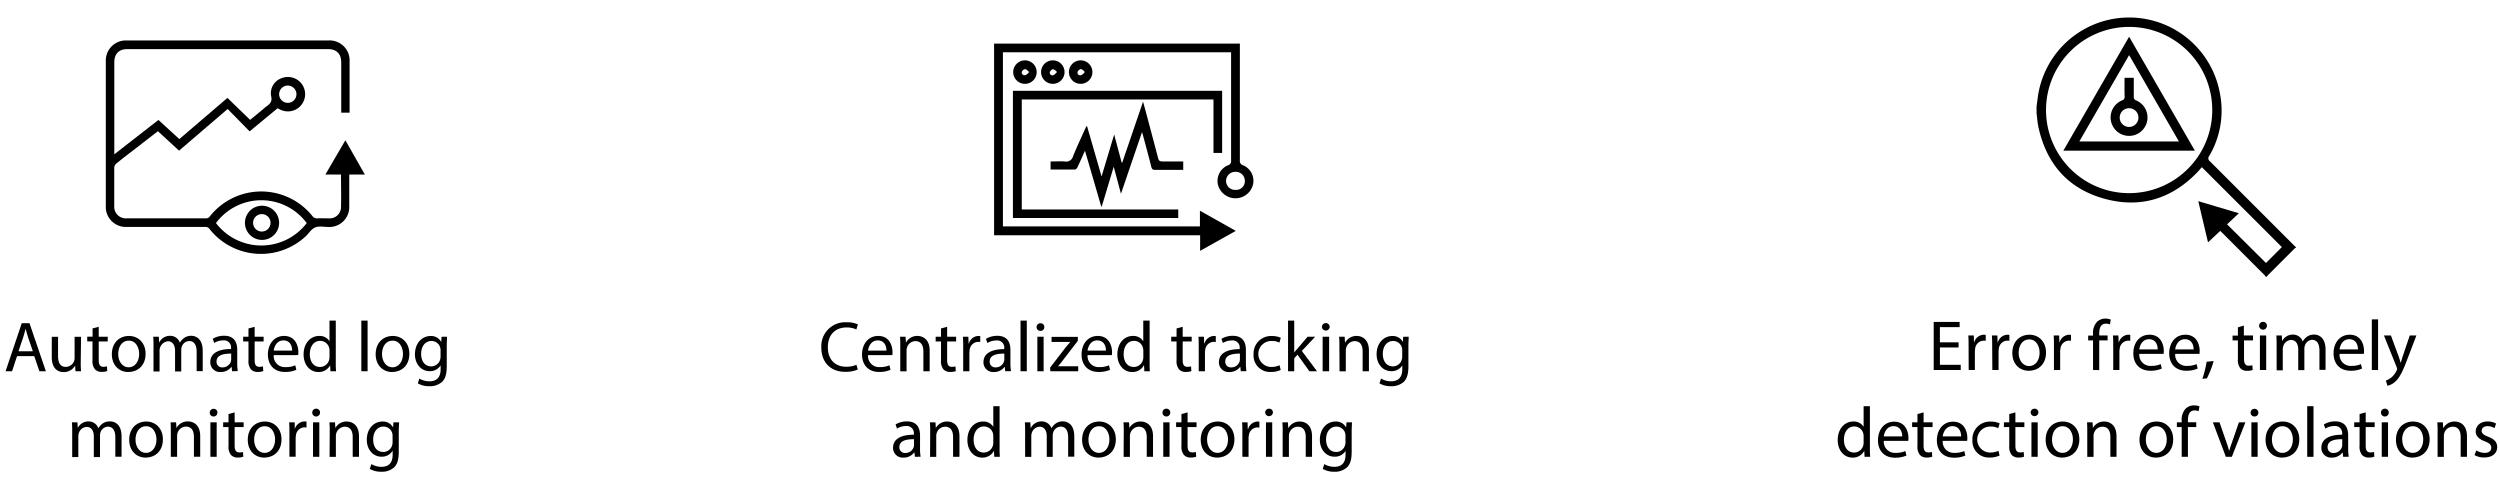 <svg id="Layer_1" data-name="Layer 1" xmlns="http://www.w3.org/2000/svg" viewBox="0 0 771.19 148.65"><title>automated-log-monitoring-solution</title><path d="M5.26,109.85l-1.54,4.67h-2l5-14.83H9.09l5.06,14.83h-2l-1.59-4.67Zm4.87-1.49-1.46-4.27c-.33-1-.55-1.85-.77-2.71h0c-.22.88-.46,1.79-.75,2.69L5.7,108.36Z"/><path d="M24.91,111.62a28.52,28.52,0,0,0,.09,2.9H23.28l-.11-1.74h0a4,4,0,0,1-3.52,2c-1.67,0-3.68-.92-3.68-4.66v-6.23h1.94v5.9c0,2,.62,3.39,2.38,3.39a2.81,2.81,0,0,0,2.55-1.76,2.84,2.84,0,0,0,.17-1v-6.53H25Z"/><path d="M30.45,100.81v3.06h2.78v1.47H30.45v5.75c0,1.32.38,2.07,1.46,2.07A4,4,0,0,0,33,113l.09,1.46a4.79,4.79,0,0,1-1.72.26,2.73,2.73,0,0,1-2.09-.81,4,4,0,0,1-.75-2.78v-5.81H26.91v-1.47h1.65V101.3Z"/><path d="M44.91,109.11c0,3.94-2.73,5.65-5.31,5.65-2.88,0-5.1-2.11-5.1-5.48,0-3.56,2.33-5.65,5.28-5.65S44.91,105.85,44.91,109.11Zm-8.45.11c0,2.33,1.34,4.09,3.23,4.09s3.24-1.74,3.24-4.14c0-1.8-.9-4.09-3.19-4.09S36.46,107.19,36.46,109.22Z"/><path d="M47.35,106.75a28.51,28.51,0,0,0-.09-2.88H49l.08,1.72h.07a3.66,3.66,0,0,1,3.34-2,3.15,3.15,0,0,1,3,2.13h0a4.39,4.39,0,0,1,1.19-1.38,3.61,3.61,0,0,1,2.35-.75c1.41,0,3.5.92,3.5,4.62v6.27H60.66v-6c0-2-.75-3.28-2.31-3.28a2.5,2.5,0,0,0-2.29,1.8,3.37,3.37,0,0,0-.15,1v6.58H54V108.2c0-1.7-.75-2.93-2.23-2.93a2.93,2.93,0,0,0-2.55,2.88v6.43H47.35Z"/><path d="M71.59,114.52l-.15-1.34h-.07a4,4,0,0,1-3.25,1.58A3,3,0,0,1,64.87,112c0-.11,0-.22,0-.33,0-2.57,2.29-4,6.4-4v-.22A2.19,2.19,0,0,0,69.37,105a2.35,2.35,0,0,0-.53,0,5.3,5.3,0,0,0-2.77.79l-.44-1.28a6.64,6.64,0,0,1,3.5-.94c3.26,0,4.05,2.22,4.05,4.35v4a15.54,15.54,0,0,0,.17,2.55Zm-.28-5.44c-2.12,0-4.51.34-4.51,2.4a1.71,1.71,0,0,0,1.56,1.85,1.13,1.13,0,0,0,.26,0,2.66,2.66,0,0,0,2.58-1.78,2.18,2.18,0,0,0,.11-.62Z"/><path d="M78.55,100.81v3.06h2.77v1.47H78.55v5.75c0,1.32.37,2.07,1.45,2.07a3.87,3.87,0,0,0,1.12-.14l.09,1.46a4.79,4.79,0,0,1-1.72.26,2.73,2.73,0,0,1-2.09-.81,4,4,0,0,1-.75-2.78v-5.81H75v-1.47h1.65v-2.55Z"/><path d="M84.44,109.55a3.41,3.41,0,0,0,3.09,3.69,5.23,5.23,0,0,0,.56,0,7,7,0,0,0,3-.55l.33,1.39a8.6,8.6,0,0,1-3.54.66c-3.28,0-5.24-2.16-5.24-5.37s1.89-5.74,5-5.74c3.47,0,4.4,3.06,4.4,5,0,.3,0,.61-.07.91Zm5.68-1.39c0-1.23-.51-3.15-2.69-3.15-2,0-2.81,1.81-3,3.15Z"/><path d="M103.58,98.9v12.87a25.62,25.62,0,0,0,.09,2.75h-1.74l-.09-1.85h0a3.93,3.93,0,0,1-3.63,2.09c-2.57,0-4.56-2.18-4.56-5.41,0-3.54,2.18-5.72,4.78-5.72a3.53,3.53,0,0,1,3.21,1.63h0V98.9Zm-1.93,9.3a3.72,3.72,0,0,0-.09-.81,2.86,2.86,0,0,0-2.8-2.24c-2,0-3.19,1.76-3.19,4.11,0,2.16,1.06,3.94,3.15,3.94a2.91,2.91,0,0,0,2.84-2.31,4,4,0,0,0,.09-.84Z"/><path d="M111.46,98.9h1.93v15.62h-1.93Z"/><path d="M126.28,109.11c0,3.94-2.72,5.65-5.3,5.65-2.88,0-5.1-2.11-5.1-5.48,0-3.56,2.33-5.65,5.28-5.65S126.28,105.85,126.28,109.11Zm-8.44.11c0,2.33,1.34,4.09,3.23,4.09s3.24-1.74,3.24-4.14c0-1.8-.91-4.09-3.2-4.09S117.84,107.19,117.84,109.22Z"/><path d="M137.9,103.87c0,.77-.09,1.63-.09,2.93V113c0,2.44-.48,3.94-1.51,4.86a5.69,5.69,0,0,1-3.88,1.28,6.85,6.85,0,0,1-3.54-.88l.48-1.48a6.05,6.05,0,0,0,3.13.84c2,0,3.43-1,3.43-3.72v-1.19h0a3.84,3.84,0,0,1-3.39,1.79c-2.64,0-4.53-2.25-4.53-5.2,0-3.61,2.35-5.65,4.79-5.65a3.54,3.54,0,0,1,3.32,1.85h0l.09-1.61Zm-2,4.2a2.91,2.91,0,0,0-.11-.88,2.78,2.78,0,0,0-2.71-2c-1.85,0-3.17,1.56-3.17,4,0,2.09,1.06,3.83,3.15,3.83a2.83,2.83,0,0,0,2.68-2,3.37,3.37,0,0,0,.16-1Z"/><path d="M22.27,133.15a28.51,28.51,0,0,0-.09-2.88h1.7L24,132h0a3.66,3.66,0,0,1,3.34-2,3.15,3.15,0,0,1,3,2.13h0a4.39,4.39,0,0,1,1.19-1.38A3.6,3.6,0,0,1,34,130c1.41,0,3.5.92,3.5,4.62v6.27H35.58v-6c0-2-.75-3.28-2.31-3.28A2.53,2.53,0,0,0,31,133.37a3.37,3.37,0,0,0-.15,1V141H28.94v-6.38c0-1.7-.75-2.93-2.23-2.93a2.66,2.66,0,0,0-2.4,1.94,3,3,0,0,0-.15.94V141H22.27Z"/><path d="M50.25,135.51c0,3.94-2.72,5.65-5.3,5.65-2.88,0-5.1-2.11-5.1-5.48,0-3.56,2.33-5.65,5.28-5.65S50.25,132.25,50.25,135.51Zm-8.45.11c0,2.33,1.35,4.09,3.24,4.09s3.23-1.74,3.23-4.14c0-1.8-.9-4.09-3.19-4.09S41.8,133.59,41.8,135.62Z"/><path d="M52.69,133.15c0-1.1,0-2-.08-2.88h1.71l.11,1.76h0A3.91,3.91,0,0,1,58,130c1.47,0,3.76.88,3.76,4.53v6.36H59.82v-6.14c0-1.72-.63-3.15-2.46-3.15a2.75,2.75,0,0,0-2.6,2,3.13,3.13,0,0,0-.13.91v6.4H52.69Z"/><path d="M67.06,127.28A1.14,1.14,0,0,1,66,128.47h-.14a1.16,1.16,0,0,1-1.17-1.15v0a1.18,1.18,0,0,1,1.15-1.21h.06a1.15,1.15,0,0,1,1.19,1.11ZM64.9,140.92V130.27h1.94v10.65Z"/><path d="M72.38,127.21v3.06h2.78v1.47H72.38v5.75c0,1.32.38,2.07,1.46,2.07a3.87,3.87,0,0,0,1.12-.14l.09,1.46a4.79,4.79,0,0,1-1.72.26,2.73,2.73,0,0,1-2.09-.81,4,4,0,0,1-.75-2.78v-5.81H68.84v-1.47h1.65v-2.55Z"/><path d="M86.84,135.51c0,3.94-2.73,5.65-5.3,5.65-2.89,0-5.11-2.11-5.11-5.48,0-3.56,2.33-5.65,5.28-5.65S86.84,132.25,86.84,135.51Zm-8.45.11c0,2.33,1.34,4.09,3.24,4.09s3.23-1.74,3.23-4.14c0-1.8-.9-4.09-3.19-4.09S78.39,133.59,78.39,135.62Z"/><path d="M89.28,133.59c0-1.25,0-2.33-.09-3.32h1.7l.06,2.09h0A3.21,3.21,0,0,1,94,130a2.51,2.51,0,0,1,.55.06v1.83a3,3,0,0,0-.66-.07,2.73,2.73,0,0,0-2.6,2.49,6.86,6.86,0,0,0-.09.9v5.68H89.28Z"/><path d="M98.72,127.28a1.2,1.2,0,1,1-2.4,0,1.18,1.18,0,0,1,1.15-1.21h.06a1.15,1.15,0,0,1,1.19,1.11Zm-2.16,13.64V130.27H98.5v10.65Z"/><path d="M101.71,133.15a28.51,28.51,0,0,0-.09-2.88h1.72l.11,1.76h0a3.91,3.91,0,0,1,3.52-2c1.48,0,3.77.88,3.77,4.53v6.36H108.8v-6.14c0-1.72-.64-3.15-2.47-3.15a2.86,2.86,0,0,0-2.72,2.91v6.4h-1.94Z"/><path d="M123.1,130.27c0,.77-.09,1.63-.09,2.93v6.18c0,2.44-.49,3.94-1.52,4.86a5.61,5.61,0,0,1-3.87,1.28,6.88,6.88,0,0,1-3.55-.88l.49-1.48a6,6,0,0,0,3.12.84c2,0,3.44-1,3.44-3.72v-1.19h-.05a3.8,3.8,0,0,1-3.39,1.79c-2.64,0-4.53-2.25-4.53-5.2,0-3.61,2.35-5.65,4.8-5.65a3.54,3.54,0,0,1,3.32,1.85h0l.09-1.61Zm-2,4.2a2.91,2.91,0,0,0-.11-.88,2.78,2.78,0,0,0-2.7-2c-1.85,0-3.17,1.56-3.17,4,0,2.09,1,3.83,3.14,3.83a2.84,2.84,0,0,0,2.69-2,3.37,3.37,0,0,0,.15-1Z"/><path d="M264.6,114a9.51,9.51,0,0,1-3.91.7c-4.18,0-7.33-2.64-7.33-7.5a7.38,7.38,0,0,1,6.95-7.79h.79a7.93,7.93,0,0,1,3.53.66l-.47,1.56a6.9,6.9,0,0,0-3-.62c-3.48,0-5.79,2.23-5.79,6.12,0,3.63,2.09,6,5.7,6a7.66,7.66,0,0,0,3.13-.61Z"/><path d="M267.77,109.55a3.41,3.41,0,0,0,3.09,3.69,5.23,5.23,0,0,0,.56,0,7.1,7.1,0,0,0,2.95-.55l.33,1.39a8.6,8.6,0,0,1-3.54.66c-3.28,0-5.24-2.16-5.24-5.37s1.89-5.74,5-5.74c3.47,0,4.4,3.06,4.4,5,0,.3,0,.61-.07.91Zm5.68-1.39c0-1.23-.51-3.15-2.69-3.15-2,0-2.81,1.81-3,3.15Z"/><path d="M277.71,106.75c0-1.1,0-2-.08-2.88h1.71l.11,1.76h.05a3.91,3.91,0,0,1,3.52-2c1.47,0,3.76.88,3.76,4.53v6.36h-1.94v-6.14c0-1.72-.64-3.15-2.46-3.15a2.75,2.75,0,0,0-2.6,2,2.79,2.79,0,0,0-.13.91v6.4h-1.94Z"/><path d="M292.17,100.81v3.06h2.77v1.47h-2.77v5.75c0,1.32.37,2.07,1.45,2.07a3.83,3.83,0,0,0,1.12-.14l.09,1.46a4.79,4.79,0,0,1-1.72.26,2.73,2.73,0,0,1-2.09-.81,4,4,0,0,1-.74-2.78v-5.81h-1.65v-1.47h1.65v-2.55Z"/><path d="M297.12,107.19c0-1.25,0-2.33-.09-3.32h1.69l.07,2.09h.09a3.17,3.17,0,0,1,2.95-2.33,2.51,2.51,0,0,1,.55.06v1.83a3,3,0,0,0-.66-.07,2.72,2.72,0,0,0-2.6,2.49,6.86,6.86,0,0,0-.09.9v5.68h-1.91Z"/><path d="M310.1,114.52l-.16-1.34h-.06a4,4,0,0,1-3.26,1.58,3,3,0,0,1-3.24-2.74c0-.11,0-.21,0-.32,0-2.57,2.28-4,6.4-4v-.22a2.19,2.19,0,0,0-1.89-2.46,2.35,2.35,0,0,0-.53,0,5.3,5.3,0,0,0-2.77.79l-.45-1.28a6.64,6.64,0,0,1,3.5-.94c3.26,0,4.05,2.22,4.05,4.35v4a15.55,15.55,0,0,0,.18,2.55Zm-.29-5.44c-2.11,0-4.51.34-4.51,2.4a1.71,1.71,0,0,0,1.56,1.85,1.22,1.22,0,0,0,.27,0,2.65,2.65,0,0,0,2.57-1.78,1.88,1.88,0,0,0,.11-.62Z"/><path d="M314.81,98.9h1.93v15.62h-1.93Z"/><path d="M322.15,100.88a1.14,1.14,0,0,1-1.09,1.19h-.14a1.16,1.16,0,0,1-1.17-1.15v0a1.18,1.18,0,0,1,1.15-1.21h.1a1.14,1.14,0,0,1,1.15,1.15ZM320,114.52V103.87h1.93v10.65Z"/><path d="M323.94,113.4l4.81-6.27c.47-.58.91-1.08,1.39-1.65h-5.76v-1.56h8.11v1.21l-4.75,6.18c-.44.6-.88,1.13-1.36,1.68h6.22v1.54H324Z"/><path d="M335.49,109.55a3.41,3.41,0,0,0,3.09,3.69,5.23,5.23,0,0,0,.56,0,7.1,7.1,0,0,0,2.95-.55l.33,1.39a8.62,8.62,0,0,1-3.55.66c-3.28,0-5.23-2.16-5.23-5.37s1.89-5.74,5-5.74c3.48,0,4.4,3.06,4.4,5a7,7,0,0,1-.06.91Zm5.67-1.39c0-1.23-.5-3.15-2.68-3.15-2,0-2.82,1.81-3,3.15Z"/><path d="M354.63,98.9v12.87c0,1,0,2,.08,2.75H353l-.09-1.85h-.05a3.93,3.93,0,0,1-3.63,2.09c-2.57,0-4.55-2.18-4.55-5.41,0-3.54,2.18-5.72,4.77-5.72a3.58,3.58,0,0,1,3.22,1.63h0V98.9Zm-1.94,9.3a3.72,3.72,0,0,0-.09-.81,2.84,2.84,0,0,0-2.79-2.24c-2,0-3.19,1.76-3.19,4.11,0,2.16,1.05,3.94,3.14,3.94a2.91,2.91,0,0,0,2.84-2.31,3,3,0,0,0,.09-.84Z"/><path d="M364.83,100.81v3.06h2.78v1.47h-2.78v5.75c0,1.32.38,2.07,1.46,2.07a3.87,3.87,0,0,0,1.12-.14l.09,1.46a4.79,4.79,0,0,1-1.72.26,2.73,2.73,0,0,1-2.09-.81,4,4,0,0,1-.75-2.78v-5.81h-1.65v-1.47h1.65v-2.55Z"/><path d="M369.78,107.19c0-1.25,0-2.33-.09-3.32h1.7l.06,2.09h.09a3.22,3.22,0,0,1,2.95-2.33,2.51,2.51,0,0,1,.55.06v1.83a3,3,0,0,0-.66-.07,2.73,2.73,0,0,0-2.6,2.49,5.47,5.47,0,0,0-.08.9v5.68h-1.92Z"/><path d="M382.76,114.52l-.15-1.34h-.07a4,4,0,0,1-3.25,1.58,3,3,0,0,1-3.28-2.69c0-.13,0-.25,0-.37,0-2.57,2.29-4,6.4-4v-.22a2.19,2.19,0,0,0-1.89-2.46,2.35,2.35,0,0,0-.53,0,5.3,5.3,0,0,0-2.77.79l-.44-1.28a6.64,6.64,0,0,1,3.5-.94c3.26,0,4.05,2.22,4.05,4.35v4a15.54,15.54,0,0,0,.17,2.55Zm-.28-5.44c-2.11,0-4.51.34-4.51,2.4a1.71,1.71,0,0,0,1.56,1.85,1.13,1.13,0,0,0,.26,0,2.66,2.66,0,0,0,2.58-1.78,2.18,2.18,0,0,0,.11-.62Z"/><path d="M395.06,114.12a7,7,0,0,1-3.06.62,5.06,5.06,0,0,1-5.31-4.8,4.56,4.56,0,0,1,0-.64,5.4,5.4,0,0,1,5.16-5.65,5.23,5.23,0,0,1,.56,0,6.54,6.54,0,0,1,2.69.55l-.44,1.5a4.51,4.51,0,0,0-2.25-.51,4,4,0,0,0-.48,8,3,3,0,0,0,.42,0,5.54,5.54,0,0,0,2.37-.53Z"/><path d="M399.24,108.75h0a13,13,0,0,1,1-1.21l3.12-3.67h2.34l-4.12,4.38,4.69,6.27h-2.35l-3.68-5.1-1,1.1v4h-1.91V98.9h1.91Z"/><path d="M410.17,100.88a1.2,1.2,0,0,1-2.39,0,1.18,1.18,0,0,1,1.15-1.21H409a1.14,1.14,0,0,1,1.17,1.13ZM408,114.52V103.87h2v10.65Z"/><path d="M413.17,106.75a28.51,28.51,0,0,0-.09-2.88h1.71l.11,1.76h.1a3.91,3.91,0,0,1,3.52-2c1.47,0,3.76.88,3.76,4.53v6.36h-1.94v-6.14c0-1.72-.63-3.15-2.46-3.15a2.75,2.75,0,0,0-2.6,2,3.13,3.13,0,0,0-.13.91v6.4h-1.93Z"/><path d="M434.55,103.87c0,.77-.09,1.63-.09,2.93V113c0,2.44-.48,3.94-1.51,4.86a5.69,5.69,0,0,1-3.88,1.28,6.85,6.85,0,0,1-3.54-.88l.48-1.48a6.05,6.05,0,0,0,3.13.84c2,0,3.43-1,3.43-3.72v-1.19h0a3.84,3.84,0,0,1-3.39,1.79c-2.64,0-4.53-2.25-4.53-5.2,0-3.61,2.35-5.65,4.79-5.65a3.54,3.54,0,0,1,3.32,1.85h0l.09-1.61Zm-2,4.2a2.91,2.91,0,0,0-.11-.88,2.78,2.78,0,0,0-2.71-2c-1.85,0-3.17,1.56-3.17,4,0,2.09,1.06,3.83,3.15,3.83a2.83,2.83,0,0,0,2.68-2,3.37,3.37,0,0,0,.16-1Z"/><path d="M282.24,140.92l-.16-1.34H282a4,4,0,0,1-3.26,1.58,3,3,0,0,1-3.25-2.73c0-.11,0-.22,0-.33,0-2.57,2.29-4,6.41-4v-.22a2.2,2.2,0,0,0-1.91-2.46,2.18,2.18,0,0,0-.51,0,5.36,5.36,0,0,0-2.78.79l-.44-1.28a6.64,6.64,0,0,1,3.5-.94c3.26,0,4.05,2.22,4.05,4.35v4a13.62,13.62,0,0,0,.18,2.55Zm-.29-5.44c-2.11,0-4.51.33-4.51,2.4a1.71,1.71,0,0,0,1.56,1.85,1.13,1.13,0,0,0,.26,0,2.66,2.66,0,0,0,2.58-1.78,1.88,1.88,0,0,0,.11-.62Z"/><path d="M286.94,133.15a28.51,28.51,0,0,0-.09-2.88h1.72l.11,1.76h0a3.92,3.92,0,0,1,3.53-2c1.47,0,3.76.88,3.76,4.53v6.36H294v-6.14c0-1.72-.64-3.15-2.46-3.15a2.75,2.75,0,0,0-2.6,2,2.79,2.79,0,0,0-.13.91v6.4H286.9Z"/><path d="M308.35,125.3v12.87a25.62,25.62,0,0,0,.09,2.75H306.7l-.09-1.85h0a4,4,0,0,1-3.63,2.09c-2.58,0-4.56-2.18-4.56-5.41,0-3.54,2.18-5.72,4.78-5.72a3.56,3.56,0,0,1,3.21,1.63h0V125.3Zm-1.94,9.3a3.71,3.71,0,0,0-.08-.81,2.87,2.87,0,0,0-2.8-2.24c-2,0-3.19,1.76-3.19,4.11,0,2.16,1.06,3.94,3.15,3.94a2.93,2.93,0,0,0,2.84-2.31,3.42,3.42,0,0,0,.08-.84Z"/><path d="M316.22,133.15c0-1.1,0-2-.08-2.88h1.69l.09,1.72H318a3.68,3.68,0,0,1,3.35-2,3.15,3.15,0,0,1,3,2.13h0a4.39,4.39,0,0,1,1.19-1.38,3.56,3.56,0,0,1,2.35-.75c1.41,0,3.5.92,3.5,4.62v6.27h-1.89v-6c0-2-.75-3.28-2.31-3.28a2.52,2.52,0,0,0-2.29,1.76,3.08,3.08,0,0,0-.16,1v6.58H322.9v-6.38c0-1.7-.75-2.93-2.22-2.93a2.66,2.66,0,0,0-2.4,1.94,2.51,2.51,0,0,0-.15.94v6.43h-1.9Z"/><path d="M344.21,135.51c0,3.94-2.73,5.65-5.3,5.65-2.89,0-5.11-2.11-5.11-5.48,0-3.56,2.33-5.65,5.28-5.65S344.21,132.25,344.21,135.51Zm-8.45.11c0,2.33,1.34,4.09,3.24,4.09s3.23-1.74,3.23-4.14c0-1.8-.9-4.09-3.19-4.09s-3.28,2.11-3.28,4.14Z"/><path d="M346.65,133.15a28.51,28.51,0,0,0-.09-2.88h1.72l.11,1.76h0a3.91,3.91,0,0,1,3.52-2c1.48,0,3.77.88,3.77,4.53v6.36h-1.94v-6.14c0-1.72-.64-3.15-2.47-3.15a2.86,2.86,0,0,0-2.72,2.91v6.4h-1.94Z"/><path d="M361,127.28a1.2,1.2,0,1,1-2.4,0,1.18,1.18,0,0,1,1.15-1.21h.06A1.16,1.16,0,0,1,361,127.2Zm-2.16,13.64V130.27h1.94v10.65Z"/><path d="M366.34,127.21v3.06h2.77v1.47h-2.77v5.75c0,1.32.37,2.07,1.45,2.07a3.83,3.83,0,0,0,1.12-.14l.09,1.46a4.74,4.74,0,0,1-1.71.26,2.69,2.69,0,0,1-2.09-.81,4,4,0,0,1-.75-2.78v-5.81H362.8v-1.47h1.65v-2.55Z"/><path d="M380.79,135.51c0,3.94-2.72,5.65-5.3,5.65-2.88,0-5.1-2.11-5.1-5.48,0-3.56,2.33-5.65,5.28-5.65S380.79,132.25,380.79,135.51Zm-8.44.11c0,2.33,1.34,4.09,3.23,4.09s3.24-1.74,3.24-4.14c0-1.8-.91-4.09-3.19-4.09S372.35,133.59,372.35,135.62Z"/><path d="M383.24,133.59c0-1.25,0-2.33-.09-3.32h1.69l.07,2.09H385a3.2,3.2,0,0,1,2.94-2.33,2.51,2.51,0,0,1,.55.06v1.83a3,3,0,0,0-.66-.07,2.72,2.72,0,0,0-2.59,2.49,4.58,4.58,0,0,0-.09.9v5.68h-1.91Z"/><path d="M392.67,127.28a1.2,1.2,0,0,1-2.39,0,1.18,1.18,0,0,1,1.15-1.21h.06a1.15,1.15,0,0,1,1.18,1.12Zm-2.15,13.64V130.27h1.93v10.65Z"/><path d="M395.67,133.15a28.51,28.51,0,0,0-.09-2.88h1.71l.11,1.76h.05a3.91,3.91,0,0,1,3.52-2c1.47,0,3.76.88,3.76,4.53v6.36h-1.94v-6.14c0-1.72-.63-3.15-2.46-3.15a2.75,2.75,0,0,0-2.6,2,3.13,3.13,0,0,0-.13.91v6.4h-1.93Z"/><path d="M417.05,130.27c0,.77-.09,1.63-.09,2.93v6.18c0,2.44-.48,3.94-1.52,4.86a5.61,5.61,0,0,1-3.87,1.28,6.85,6.85,0,0,1-3.54-.88l.48-1.48a6.05,6.05,0,0,0,3.13.84c2,0,3.43-1,3.43-3.72v-1.19h0a3.84,3.84,0,0,1-3.39,1.79c-2.64,0-4.54-2.25-4.54-5.2,0-3.61,2.36-5.65,4.8-5.65a3.54,3.54,0,0,1,3.32,1.85h0l.09-1.61Zm-2,4.2a2.91,2.91,0,0,0-.11-.88,2.78,2.78,0,0,0-2.71-2c-1.85,0-3.17,1.56-3.17,4,0,2.09,1.06,3.83,3.15,3.83a2.83,2.83,0,0,0,2.68-2,3.37,3.37,0,0,0,.16-1Z"/><path d="M576.82,125.3v12.87a25.62,25.62,0,0,0,.09,2.75h-1.74l-.09-1.85h0a3.93,3.93,0,0,1-3.63,2.09c-2.58,0-4.56-2.18-4.56-5.41,0-3.54,2.18-5.72,4.78-5.72a3.53,3.53,0,0,1,3.21,1.63h0V125.3Zm-1.94,9.3a3.71,3.71,0,0,0-.08-.81,2.87,2.87,0,0,0-2.8-2.24c-2,0-3.19,1.76-3.19,4.11,0,2.16,1.06,3.94,3.15,3.94a2.93,2.93,0,0,0,2.84-2.31,3.42,3.42,0,0,0,.08-.84Z"/><path d="M581.11,136a3.41,3.41,0,0,0,3.11,3.69h.54a7,7,0,0,0,3-.55l.33,1.39a8.6,8.6,0,0,1-3.54.66c-3.28,0-5.24-2.16-5.24-5.37s1.89-5.74,5-5.74c3.47,0,4.4,3.06,4.4,5,0,.3,0,.61-.07.91Zm5.68-1.39c0-1.23-.51-3.15-2.69-3.15-2,0-2.81,1.81-3,3.15Z"/><path d="M593.38,127.21v3.06h2.78v1.47h-2.78v5.75c0,1.32.38,2.07,1.46,2.07a3.87,3.87,0,0,0,1.12-.14l.09,1.46a4.79,4.79,0,0,1-1.72.26,2.73,2.73,0,0,1-2.09-.81,4,4,0,0,1-.75-2.78v-5.81h-1.65v-1.47h1.65v-2.55Z"/><path d="M599.28,136a3.41,3.41,0,0,0,3.11,3.69h.54a7,7,0,0,0,3-.55l.33,1.39a8.6,8.6,0,0,1-3.54.66c-3.28,0-5.24-2.16-5.24-5.37s1.9-5.74,5-5.74c3.47,0,4.4,3.06,4.4,5,0,.3,0,.61-.07.91Zm5.68-1.39c0-1.23-.51-3.15-2.69-3.15-1.95,0-2.81,1.81-3,3.15Z"/><path d="M616.82,140.52a7.17,7.17,0,0,1-3.06.62,5.06,5.06,0,0,1-5.32-4.79,4.7,4.7,0,0,1,0-.65,5.4,5.4,0,0,1,5.16-5.65,5.23,5.23,0,0,1,.56,0,6.54,6.54,0,0,1,2.69.55l-.44,1.5a4.4,4.4,0,0,0-2.25-.51,4,4,0,0,0-.46,8,2.75,2.75,0,0,0,.4,0,5.59,5.59,0,0,0,2.38-.53Z"/><path d="M621.7,127.21v3.06h2.77v1.47H621.7v5.75c0,1.32.37,2.07,1.45,2.07a3.83,3.83,0,0,0,1.12-.14l.09,1.46a4.79,4.79,0,0,1-1.72.26,2.73,2.73,0,0,1-2.09-.81,4,4,0,0,1-.74-2.78v-5.81h-1.65v-1.47h1.65v-2.55Z"/><path d="M628.8,127.28a1.2,1.2,0,0,1-2.39,0,1.18,1.18,0,0,1,1.15-1.21h.06a1.15,1.15,0,0,1,1.18,1.12Zm-2.15,13.64V130.27h1.93v10.65Z"/><path d="M641.43,135.51c0,3.94-2.72,5.65-5.3,5.65-2.88,0-5.1-2.11-5.1-5.48,0-3.56,2.33-5.65,5.28-5.65S641.43,132.25,641.43,135.51Zm-8.45.11c0,2.33,1.35,4.09,3.24,4.09s3.23-1.74,3.23-4.14c0-1.8-.9-4.09-3.19-4.09s-3.26,2.11-3.26,4.14Z"/><path d="M643.87,133.15c0-1.1,0-2-.08-2.88h1.71l.11,1.76h0a3.91,3.91,0,0,1,3.52-2c1.47,0,3.76.88,3.76,4.53v6.36H651v-6.14c0-1.72-.64-3.15-2.46-3.15a2.75,2.75,0,0,0-2.6,2,2.79,2.79,0,0,0-.13.91v6.4h-1.94Z"/><path d="M670.38,135.51c0,3.94-2.72,5.65-5.3,5.65-2.88,0-5.1-2.11-5.1-5.48,0-3.56,2.33-5.65,5.28-5.65S670.38,132.25,670.38,135.51Zm-8.45.11c0,2.33,1.35,4.09,3.24,4.09s3.23-1.74,3.23-4.14c0-1.8-.9-4.09-3.19-4.09S661.93,133.59,661.93,135.62Z"/><path d="M673,140.92v-9.18h-1.49v-1.47H673v-.51a5,5,0,0,1,1.23-3.71,3.69,3.69,0,0,1,2.6-1,4.68,4.68,0,0,1,1.65.3l-.26,1.5a2.9,2.9,0,0,0-1.23-.24c-1.65,0-2.07,1.45-2.07,3.08v.57h2.57v1.47h-2.57v9.18Z"/><path d="M684.66,130.27l2.09,6c.33.89.62,1.81.86,2.73h.07c.24-.88.55-1.76.9-2.73l2.07-6h2l-4.18,10.65h-1.85l-4-10.65Z"/><path d="M696.65,127.28a1.14,1.14,0,0,1-1.09,1.19h-.14a1.16,1.16,0,0,1-1.17-1.15v0a1.18,1.18,0,0,1,1.15-1.21h.06a1.15,1.15,0,0,1,1.19,1.11Zm-2.15,13.64V130.27h1.93v10.65Z"/><path d="M709.28,135.51c0,3.94-2.73,5.65-5.3,5.65-2.89,0-5.11-2.11-5.11-5.48,0-3.56,2.33-5.65,5.28-5.65S709.28,132.25,709.28,135.51Zm-8.45.11c0,2.33,1.34,4.09,3.24,4.09s3.23-1.74,3.23-4.14c0-1.8-.9-4.09-3.19-4.09S700.83,133.59,700.83,135.62Z"/><path d="M711.72,125.3h1.94v15.62h-1.94Z"/><path d="M722.81,140.92l-.16-1.34h-.06a4,4,0,0,1-3.26,1.58,3,3,0,0,1-3.24-2.74c0-.11,0-.21,0-.32,0-2.57,2.28-4,6.4-4v-.22a2.19,2.19,0,0,0-1.89-2.46,2.35,2.35,0,0,0-.53,0,5.3,5.3,0,0,0-2.77.79l-.44-1.28a6.58,6.58,0,0,1,3.49-.94c3.26,0,4,2.22,4,4.35v4a15.55,15.55,0,0,0,.18,2.55Zm-.29-5.44c-2.11,0-4.51.33-4.51,2.4a1.71,1.71,0,0,0,1.56,1.85,1.22,1.22,0,0,0,.27,0,2.65,2.65,0,0,0,2.57-1.78,1.88,1.88,0,0,0,.11-.62Z"/><path d="M729.76,127.21v3.06h2.77v1.47h-2.77v5.75c0,1.32.37,2.07,1.45,2.07a3.83,3.83,0,0,0,1.12-.14l.09,1.46a4.74,4.74,0,0,1-1.71.26,2.69,2.69,0,0,1-2.09-.81,4,4,0,0,1-.75-2.78v-5.81h-1.65v-1.47h1.65v-2.55Z"/><path d="M736.87,127.28a1.2,1.2,0,0,1-2.4,0,1.18,1.18,0,0,1,1.15-1.21h.06a1.16,1.16,0,0,1,1.19,1.13Zm-2.16,13.64V130.27h1.94v10.65Z"/><path d="M749.49,135.51c0,3.94-2.72,5.65-5.3,5.65-2.88,0-5.1-2.11-5.1-5.48,0-3.56,2.33-5.65,5.28-5.65S749.49,132.25,749.49,135.51Zm-8.45.11c0,2.33,1.35,4.09,3.24,4.09s3.23-1.74,3.23-4.14c0-1.8-.9-4.09-3.19-4.09s-3.32,2.11-3.32,4.14Z"/><path d="M751.94,133.15a28.51,28.51,0,0,0-.09-2.88h1.71l.11,1.76h.05a3.91,3.91,0,0,1,3.52-2c1.47,0,3.76.88,3.76,4.53v6.36h-1.94v-6.14c0-1.72-.63-3.15-2.46-3.15a2.75,2.75,0,0,0-2.6,2,3.13,3.13,0,0,0-.13.91v6.4h-1.93Z"/><path d="M763.88,138.94a5.14,5.14,0,0,0,2.55.77c1.41,0,2.07-.7,2.07-1.58s-.55-1.44-2-2c-1.91-.69-2.81-1.74-2.81-3,0-1.71,1.38-3.12,3.67-3.12a5.31,5.31,0,0,1,2.62.66l-.49,1.41a4,4,0,0,0-2.17-.62c-1.15,0-1.79.66-1.79,1.45s.64,1.28,2,1.81c1.85.7,2.79,1.62,2.79,3.21,0,1.87-1.45,3.19-4,3.19a6,6,0,0,1-3-.73Z"/><path d="M35.26,47.6,48.87,37l6.45,5.9L70.16,30.2l7,6.78,3.56-2.93c.52-.43,1-.89,1.57-1.29,1.06-.77,1.74-1.48,1.35-3.1a4.91,4.91,0,0,1,3.14-5.51,5.31,5.31,0,1,1-.16,9.74c-.3-.13-.58-.29-1-.49L77,40.52l-6.77-6.9-15,12.85-6.52-6-7,5.42c-2,1.53-3.94,3-5.87,4.61a1.74,1.74,0,0,0-.6,1.17V63.6a3.57,3.57,0,0,0,3.37,3.76,2.94,2.94,0,0,0,.42,0H63.47a1.45,1.45,0,0,0,1.28-.64,20.21,20.21,0,0,1,28.39-3.28,20.46,20.46,0,0,1,3.17,3.14,1.77,1.77,0,0,0,1.61.78c1.2-.06,2.4,0,3.59,0a3.49,3.49,0,0,0,3.68-3.28,1,1,0,0,0,0-.17c.1-3.29,0-6.59,0-10.06h-4.82c2.11-3.63,4.09-7,6.17-10.58l6,10.56h-4.8v9.9a6.14,6.14,0,0,1-6,6.29h-.33c-1.39,0-2.92-.36-4.13.11s-1.93,1.76-2.89,2.68A20.24,20.24,0,0,1,65.81,72c-.39-.42-.76-.85-1.12-1.3A1.54,1.54,0,0,0,63.4,70H39.15a6.18,6.18,0,0,1-6.51-5.83c0-.23,0-.45,0-.68V19a6.2,6.2,0,0,1,5.86-6.52h62.83a6.17,6.17,0,0,1,6.51,5.81q0,.34,0,.69V34.76h-2.58V19.25c0-2.64-1.44-4.1-4.07-4.1H39.31c-2.64,0-4.05,1.45-4.05,4.1ZM66.62,68.81a17.62,17.62,0,0,0,28,0A17.44,17.44,0,0,0,66.62,68.81ZM88.74,26.39A2.67,2.67,0,1,0,91.45,29v0A2.69,2.69,0,0,0,88.74,26.39Z"/><path d="M80.6,74a5.27,5.27,0,1,1,.46,0A3.53,3.53,0,0,1,80.6,74Zm0-2.58a2.69,2.69,0,0,0,.33-5.37H80.6a2.69,2.69,0,0,0,0,5.37Z"/><path d="M628.23,32.88c.18-1.33.33-2.67.55-4a28.45,28.45,0,0,1,56-.14,27.5,27.5,0,0,1-3.31,19.41,1.08,1.08,0,0,0,.12,1.51l.09.07,26,26c.17.17.37.33.56.49v.19a1.07,1.07,0,0,0-.32.16q-4.23,4.22-8.45,8.45a1.41,1.41,0,0,0-.17.32h-.38a3.9,3.9,0,0,0-.4-.51L685.35,71.65c-.13-.13-.28-.25-.46-.42l-3.77,3.53c-1-4.28-2-8.4-3-12.7l12.51,3.72L687,69.2l12,11.93,4.9-4.91L679.22,51.57c-.42.47-.94,1.09-1.5,1.67-8,8.25-17.76,11.12-28.79,8s-17.56-10.69-20.07-21.78c-.34-1.47-.43-3-.63-4.48Zm28.54,26.7a25.64,25.64,0,1,0-25.62-25.66V34a25.62,25.62,0,0,0,25.62,25.58Z"/><path d="M636.49,46.48l20.29-35.15,20.29,35.15Zm4.93-2.84h30.73L656.78,17Z"/><path d="M655.37,24h2.85v5.81A1.09,1.09,0,0,0,659,31a5.69,5.69,0,1,1-7.47,3,5.75,5.75,0,0,1,3-3,1.15,1.15,0,0,0,.87-1.3C655.33,27.85,655.37,26,655.37,24Zm1.4,15.16a2.89,2.89,0,1,0-2.89-2.89A2.89,2.89,0,0,0,656.77,39.16Z"/><path d="M381.21,71.22l-11,6.16V72.57H306.65V13.46h75.82v36a1.33,1.33,0,0,0,.94,1.5,5.2,5.2,0,0,1,3.13,5.91,5.58,5.58,0,0,1-10.86,0,5.23,5.23,0,0,1,3.17-5.9,1.26,1.26,0,0,0,.91-1.41V16.13H309.38v53.7h60.77V65Zm-.09-12.65A2.67,2.67,0,0,0,384,56.15a2.81,2.81,0,0,0,0-.41A2.77,2.77,0,0,0,381.2,53h-.06a2.84,2.84,0,0,0-2.93,2.75v.07A2.75,2.75,0,0,0,381,58.57Z"/><path d="M377,28V47.17h-2.67V30.69H315.19V64.61h48.27v2.63h-51V28Z"/><path d="M335.35,39l4.46,15.44c1.32-4.41,2.57-8.56,3.89-12.95l2.3,8.64h.2c2.1-6.17,4.21-12.33,6.41-18.78.6,2.22,1.13,4.18,1.65,6.13l3,11.32c.21.85.59,1,1.39,1H365v2.61h-8.63c-.77,0-1.05-.24-1.23-1-.82-3.25-1.71-6.49-2.57-9.72-.06-.25-.15-.48-.29-.92-2.18,6.36-4.28,12.53-6.49,19l-2.23-8.34-3.68,12.23h-.19c-1.63-5.63-3.26-11.26-5-17.17-.86,1.9-1.57,3.54-2.34,5.15-.14.29-.5.66-.77.66h-7.5V49.81c1.44,0,2.92-.1,4.38,0A2.16,2.16,0,0,0,331,48.22c1.27-3.13,2.73-6.19,4.11-9.28Z"/><path d="M333.36,25.86a3.62,3.62,0,0,1,0-7.24h0a3.62,3.62,0,1,1,0,7.24Zm1.16-3.41V22c-.38-.25-.78-.72-1.13-.68a1.44,1.44,0,0,0-1,.89.83.83,0,0,0,.61,1,.86.86,0,0,0,.39,0C333.8,23.14,334.15,22.71,334.52,22.45Z"/><path d="M324.73,25.86a3.62,3.62,0,1,1,.08-7.24h0a3.62,3.62,0,1,1-.08,7.24Zm1.21-3.45V22c-.39-.23-.81-.69-1.16-.64a1.4,1.4,0,0,0-.94.92.81.81,0,0,0,.64.95.87.87,0,0,0,.36,0C325.24,23.12,325.57,22.68,325.94,22.41Z"/><path d="M316.2,25.86a3.62,3.62,0,1,1,3.59-3.66,3.61,3.61,0,0,1-3.59,3.66Zm1.13-3.39v-.42c-.38-.26-.77-.74-1.13-.72a1.46,1.46,0,0,0-1,.86.84.84,0,0,0,.64,1,.73.73,0,0,0,.36,0c.38,0,.8-.47,1.13-.72Z"/><path d="M604.18,107.19h-5.76v5.35h6.42v1.6H596.5V99.31h8v1.61h-6.09v4.69h5.76Z"/><path d="M607.26,106.82c0-1.26,0-2.34-.09-3.33h1.7l.06,2.09H609a3.19,3.19,0,0,1,3-2.33,1.88,1.88,0,0,1,.55.07v1.82a3.23,3.23,0,0,0-.66-.06,2.72,2.72,0,0,0-2.6,2.48,6.09,6.09,0,0,0-.09.91v5.67h-1.91Z"/><path d="M614.54,106.82c0-1.26,0-2.34-.09-3.33h1.7l.06,2.09h.09a3.2,3.2,0,0,1,3-2.33,1.84,1.84,0,0,1,.55.07v1.82a3.23,3.23,0,0,0-.66-.06,2.72,2.72,0,0,0-2.6,2.48,6.16,6.16,0,0,0-.08.91v5.67h-1.92Z"/><path d="M631.15,108.73c0,3.94-2.72,5.65-5.3,5.65-2.88,0-5.1-2.11-5.1-5.47,0-3.57,2.33-5.66,5.28-5.66S631.15,105.47,631.15,108.73Zm-8.45.11c0,2.33,1.35,4.09,3.24,4.09s3.23-1.74,3.23-4.13c0-1.81-.9-4.1-3.19-4.1S622.7,106.82,622.7,108.84Z"/><path d="M633.59,106.82c0-1.26,0-2.34-.08-3.33h1.69l.07,2.09h.08a3.2,3.2,0,0,1,2.95-2.33,1.84,1.84,0,0,1,.55.07v1.82a3.16,3.16,0,0,0-.66-.06,2.71,2.71,0,0,0-2.59,2.48,5,5,0,0,0-.09.91v5.67h-1.92Z"/><path d="M645.65,114.14V105h-1.5v-1.48h1.5V103a5,5,0,0,1,1.23-3.72,3.7,3.7,0,0,1,2.6-1,4.4,4.4,0,0,1,1.65.31l-.27,1.49a2.89,2.89,0,0,0-1.23-.24c-1.65,0-2.07,1.45-2.07,3.08v.57h2.58V105h-2.58v9.17Z"/><path d="M651.88,106.82c0-1.26,0-2.34-.09-3.33h1.69l.07,2.09h.09a3.19,3.19,0,0,1,2.94-2.33,1.84,1.84,0,0,1,.55.07v1.82a3.1,3.1,0,0,0-.66-.06,2.71,2.71,0,0,0-2.59,2.48,5,5,0,0,0-.09.91v5.67h-1.91Z"/><path d="M659.93,109.17a3.41,3.41,0,0,0,3.65,3.7,7.14,7.14,0,0,0,2.95-.55l.33,1.38a8.59,8.59,0,0,1-3.54.66c-3.28,0-5.24-2.15-5.24-5.37s1.89-5.74,5-5.74c3.48,0,4.4,3.06,4.4,5a8.12,8.12,0,0,1-.06.9Zm5.67-1.39c0-1.23-.5-3.14-2.68-3.14-2,0-2.82,1.8-3,3.14Z"/><path d="M671,109.17a3.41,3.41,0,0,0,3.65,3.7,7.14,7.14,0,0,0,2.95-.55l.33,1.38a8.59,8.59,0,0,1-3.54.66c-3.28,0-5.24-2.15-5.24-5.37s1.89-5.74,5-5.74c3.47,0,4.4,3.06,4.4,5a7.65,7.65,0,0,1-.07.9Zm5.68-1.39c0-1.23-.51-3.14-2.69-3.14-2,0-2.81,1.8-3,3.14Z"/><path d="M679.38,116.85a32.86,32.86,0,0,0,1.32-5.26l2.15-.22a26.41,26.41,0,0,1-2.09,5.35Z"/><path d="M692.18,100.43v3.06H695V105h-2.77v5.74c0,1.32.37,2.07,1.45,2.07a4.55,4.55,0,0,0,1.12-.13l.09,1.45a4.82,4.82,0,0,1-1.71.26,2.7,2.7,0,0,1-2.1-.81,3.94,3.94,0,0,1-.74-2.77V105h-1.65v-1.48h1.65v-2.55Z"/><path d="M699.29,100.5a1.2,1.2,0,0,1-2.4,0,1.18,1.18,0,0,1,1.21-1.21A1.16,1.16,0,0,1,699.29,100.5Zm-2.16,13.64V103.49h1.94v10.65Z"/><path d="M702.28,106.38c0-1.1,0-2-.09-2.89h1.69l.09,1.72H704a3.66,3.66,0,0,1,3.34-2,3.17,3.17,0,0,1,3,2.13h0a4.41,4.41,0,0,1,1.19-1.38,3.6,3.6,0,0,1,2.35-.75c1.41,0,3.5.92,3.5,4.62v6.27h-1.89v-6c0-2-.75-3.28-2.31-3.28A2.51,2.51,0,0,0,711,106.6a3.06,3.06,0,0,0-.16,1v6.58h-1.89v-6.38c0-1.69-.74-2.93-2.22-2.93a2.65,2.65,0,0,0-2.4,1.94,2.7,2.7,0,0,0-.15,1v6.42h-1.89Z"/><path d="M721.7,109.17a3.42,3.42,0,0,0,3.66,3.7,7.09,7.09,0,0,0,2.94-.55l.33,1.38a8.55,8.55,0,0,1-3.54.66c-3.28,0-5.24-2.15-5.24-5.37s1.9-5.74,5-5.74c3.48,0,4.4,3.06,4.4,5a6,6,0,0,1-.07.9Zm5.68-1.39c0-1.23-.51-3.14-2.68-3.14-2,0-2.82,1.8-3,3.14Z"/><path d="M731.65,98.52h1.93v15.62h-1.93Z"/><path d="M737.54,103.49l2.33,6.3c.25.7.51,1.54.69,2.17h0c.2-.63.42-1.45.68-2.22l2.11-6.25h2.05l-2.9,7.59c-1.39,3.66-2.34,5.53-3.66,6.67a5.09,5.09,0,0,1-2.37,1.25l-.49-1.62a5.08,5.08,0,0,0,1.7-.95,5.89,5.89,0,0,0,1.63-2.16,1.5,1.5,0,0,0,.15-.46,1.57,1.57,0,0,0-.13-.5l-3.94-9.82Z"/></svg>